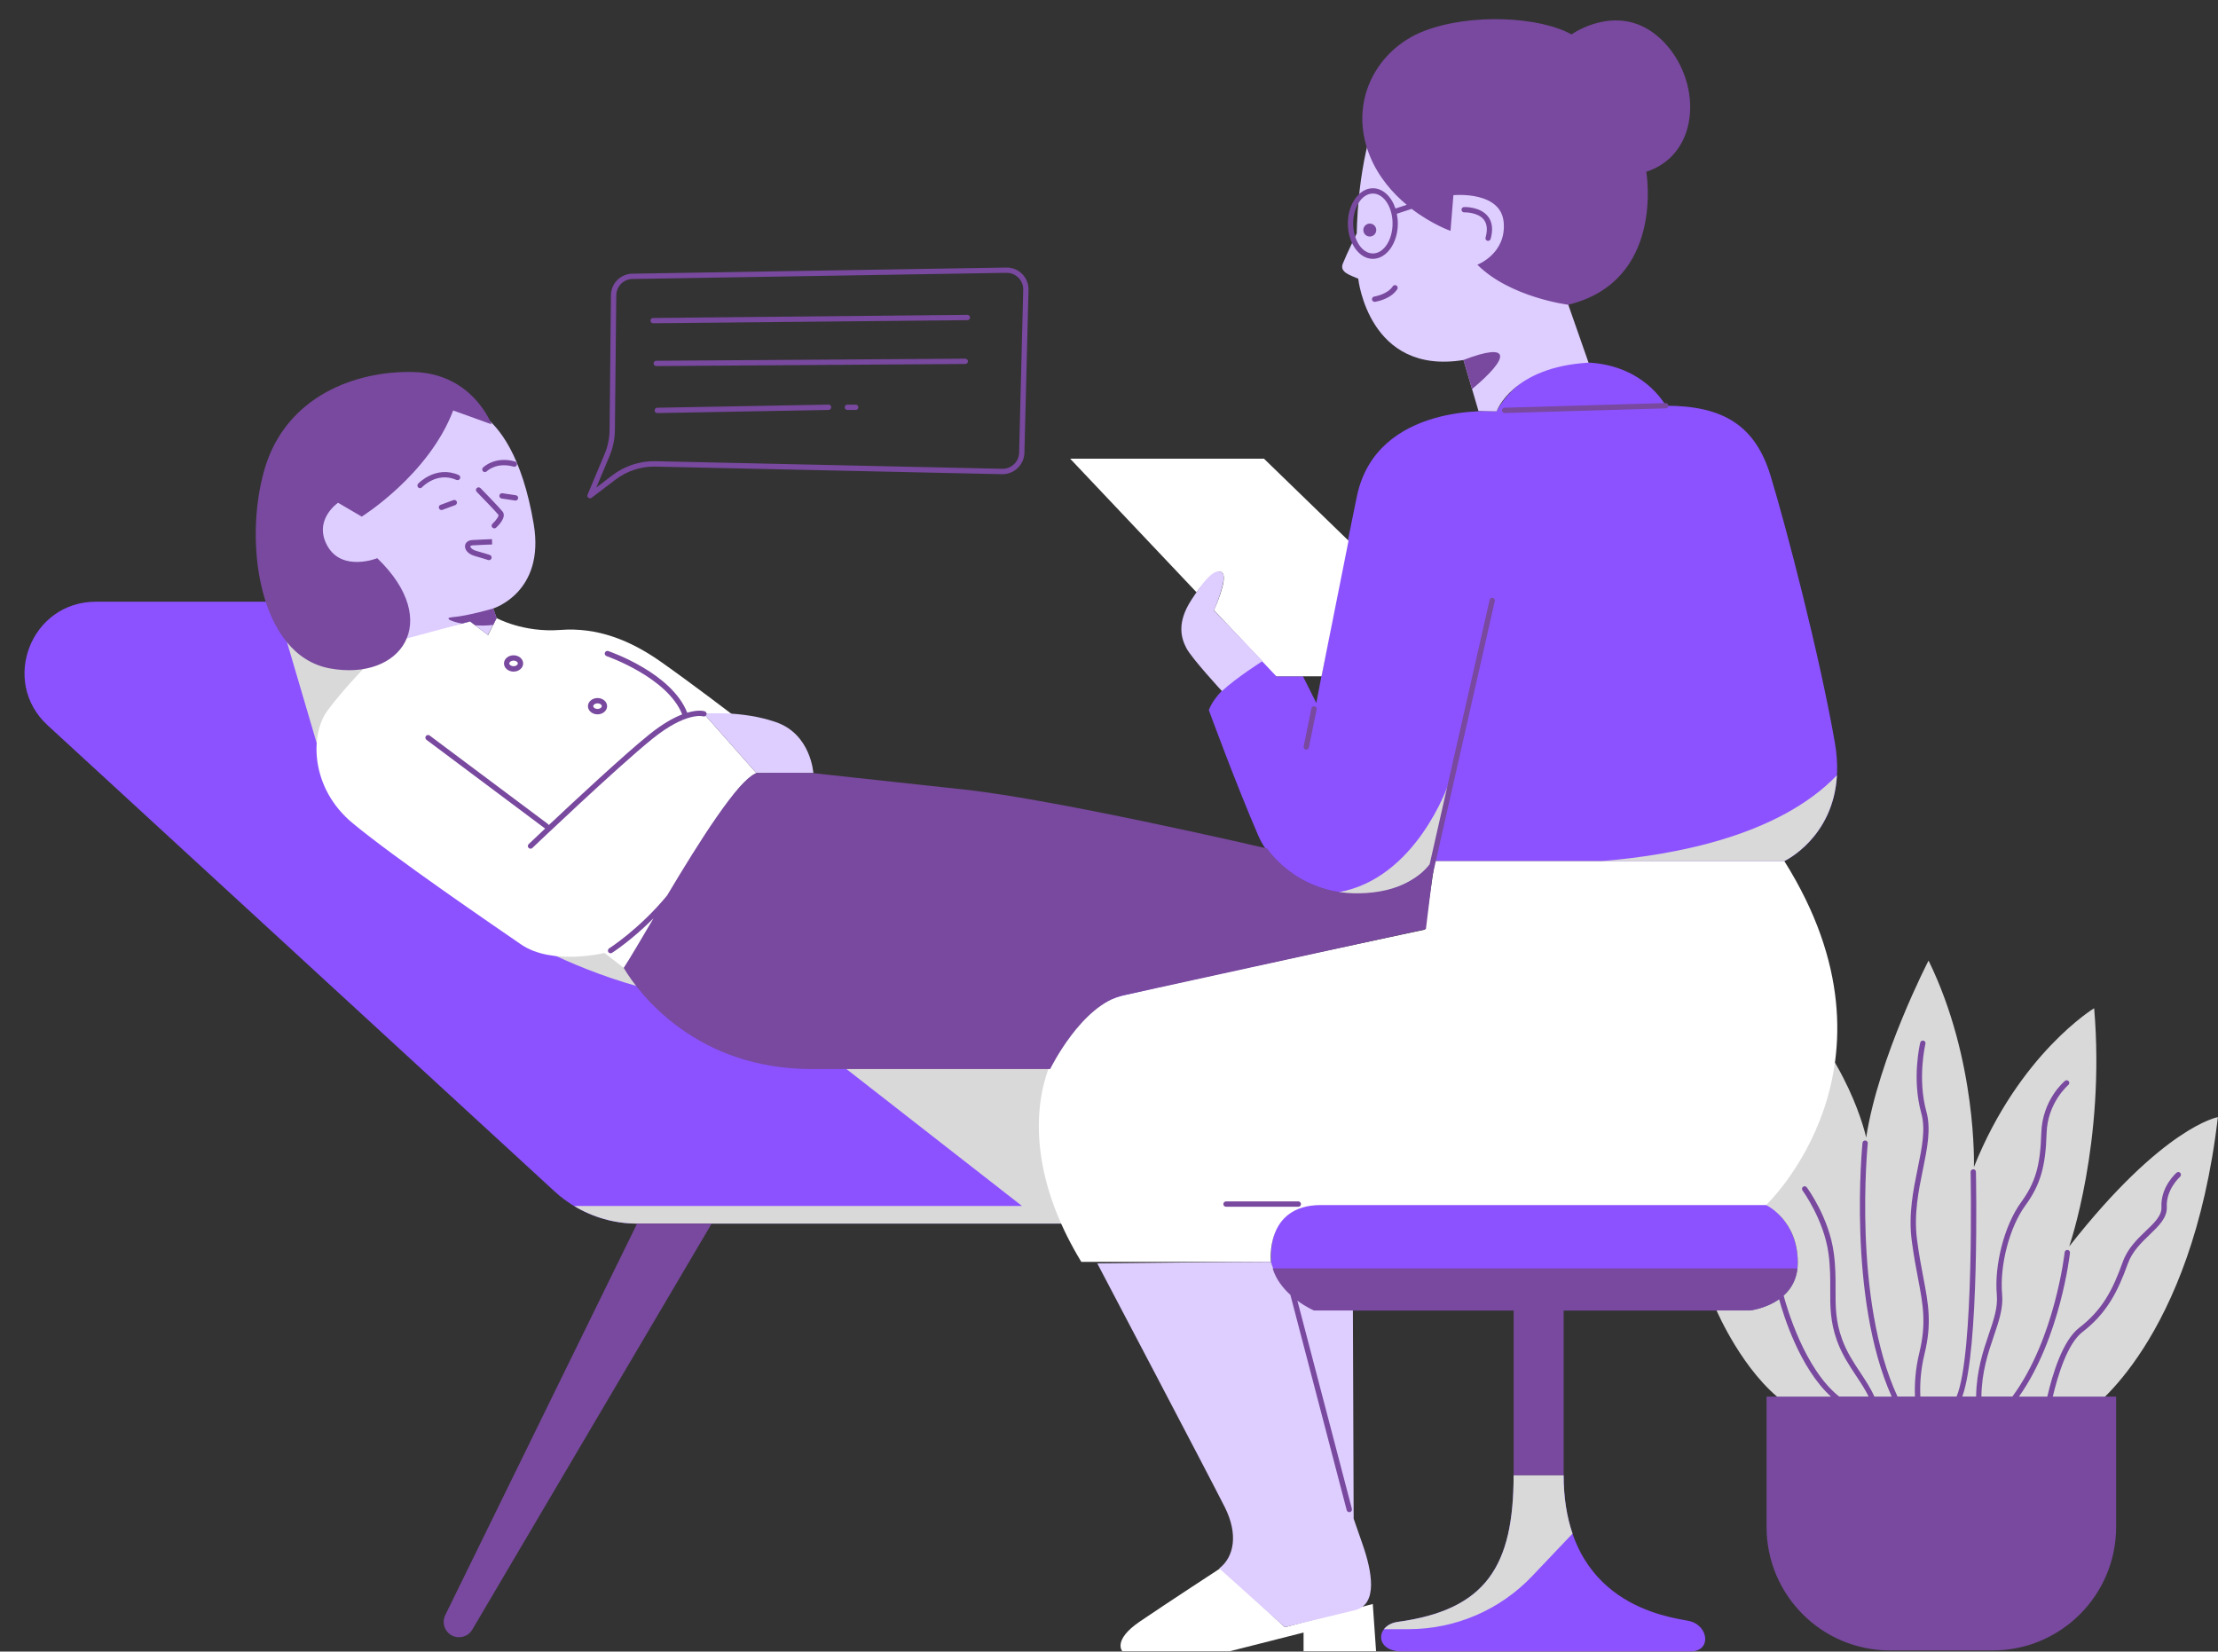 <?xml version="1.0" encoding="UTF-8" standalone="no"?><svg xmlns="http://www.w3.org/2000/svg" xmlns:xlink="http://www.w3.org/1999/xlink" fill="#000000" height="370.6" preserveAspectRatio="xMidYMid meet" version="1" viewBox="-5.5 -4.3 497.7 370.6" width="497.7" zoomAndPan="magnify"><rect x="-5.5" y="-4.3" width="497.7" height="370.6" fill="#333333" stroke="none"/><g id="change1_1"><path d="M397.91,279.01c0,9.55-10.74,10.74-10.74,10.74h-97.86c0,0-8.35-3.58-9.55-10.74c0,0-0.53-4.71,1.63-8.75 H137.47c-6.86,0-13.47-2.58-18.52-7.22L5.19,158.45C-5.52,148.6,1.45,130.72,16,130.72h65.85l109.19,81.6h195.51v53.57h4.19 C390.75,265.88,397.91,269.46,397.91,279.01z M406.22,162.29c-3.45-19.73-10.98-48.58-14.43-59.87 c-3.45-11.29-10.66-15.68-23.52-15.68c0,0-5.02-9.72-18.82-9.72c-13.8,0-19.13,10.98-19.13,10.98s-26.97-2.2-31.36,19.13 c-4.39,21.33-9.09,46.31-9.09,46.31l-2.99-5.98h-5.98l-2.79-3.59c0,0-9.97,4.98-12.36,11.16c0,0,5.98,16.35,11.16,28.31 c5.18,11.96,27.07,19.34,39.55,5.59h78.42C394.88,188.92,409.68,182.01,406.22,162.29z M373.38,359.4 c-4.57-0.91-28.01-3.66-28.01-32.7h-11.22c0,20.35-6.13,30.22-25.99,32.93c-5.03,0.69-5.26,6.63,0.91,6.63c6.17,0,59.97,0,64.77,0 C378.64,366.26,377.95,360.31,373.38,359.4z" fill="#8c52ff"/></g><g id="change2_1"><path d="M492.17,246.37c-5.85,50.4-29.02,65.93-29.02,65.93l-68.07-1.78c-9.43-6.77-15.4-20.78-15.4-20.78h7.49 c0,0,10.74-1.13,10.74-10.74c0-9.61-7.13-12.91-7.13-12.91l2.11-48.49c16.55,15.02,20.36,33.35,20.36,33.35 c2.8-18.07,14-39.71,14-39.71c10.95,22.4,10.18,46.33,10.18,46.33c10.18-25.46,26.98-35.64,26.98-35.64 c2.55,30.04-5.6,53.46-5.6,53.46C479.95,248.41,492.17,246.37,492.17,246.37z M174.67,227.96l49.15,38.34h-100.5 c4.24,2.56,9.12,3.96,14.15,3.96h91.43H236h5.57l38.7-34.94l-39.38-16.88L174.67,227.96z M334.14,326.7 c0,20.35-6.13,30.22-25.99,32.93c-1.44,0.2-2.47,0.83-3.09,1.63h5.53c10.48,0,20.5-4.3,27.72-11.91l9.05-9.53 c-1.24-3.64-2-7.96-2-13.12H334.14z M319.51,171.64c0,0-7.18,21.27-24.76,24.28c7.23,1.31,15.16-0.27,21.13-6.4L319.51,171.64z M406.69,169.66c-13.13,13.67-36.7,17.97-52.89,19.26h41.08C394.88,188.92,405.9,183.76,406.69,169.66z M56.23,130.72l10.63,36.13 l12.46-0.57l8.08-31.43l-5.54-4.14H56.23z M166.84,198.16l-50.96,1.16l-2.62,7.86c0,0,15.73,9.03,34.94,12.23 C167.42,222.63,166.84,198.16,166.84,198.16z" fill="#d9d9d9"/></g><g id="change3_1"><path d="M390.79,266.1c0,0-89.06,0-99.91,0c-12.64,0-11.19,12.75-11.19,12.75h-42.55 c-18.64-30.6-6.95-55.91,9.46-59.8c16.41-3.89,67.59-14.74,67.59-14.74l2.28-15.39h78.42C423.84,235,390.79,266.1,390.79,266.1z M268.69,124.15c1.58,1.18-1.79,8.46-1.79,8.46l13.99,14.84h10.15l6.06-30.42l-18.97-18.4h-43.49l28.34,29.96 C262.99,128.59,267.11,122.97,268.69,124.15z M158.86,156.05c0,0-9.18-7.01-16.07-11.86c-6.89-4.85-14.28-7.78-22.57-7.14 c-8.29,0.64-14.28-2.66-14.28-2.66l-1.92,3.81l-4.03-3.05l-20.78,4.96l-0.72,3.12c0,0-6.73,6.73-10.57,12.01 c-3.84,5.29-3.84,17.3,5.77,25.22c9.61,7.93,30.75,22.34,37.72,27.15c6.97,4.8,18.74,1.92,18.74,1.92l4.32,3.36 c0,0,19.46-30.75,23.06-36.51c3.6-5.77,6.7-7.2,6.7-7.2l-11.77-13.3L158.86,156.05z M282.79,360.82l-14.32-13.31 c0,0-12.04,7.85-18.2,12.04c-6.16,4.19-3.94,6.66-3.94,6.66h24.16l16.52-4.19v4.19h16.27l-0.74-10.6L282.79,360.82z" fill="#ffffff"/></g><g id="change4_1"><path d="M300.28,342.31c2.03,5.83,3.55,13.43-1.77,14.7c-5.32,1.27-15.72,3.8-15.72,3.8l-14.7-13.18 c3.3-2.53,4.31-7.6,1.27-13.69c-3.04-6.08-28.64-54.75-28.64-54.75s31.59-0.35,38.98-0.35c1.41,5.38,6.85,10.71,11.26,10.71 c4.41,0,7.12,0,7.12,0l0.17,46.92C298.25,336.48,298.25,336.48,300.28,342.31z M168.65,157.75c-7.84-2.73-16.2-1.88-16.2-1.88 l11.77,13.3h12.79C177.01,169.18,176.5,160.48,168.65,157.75z M102.8,88.85c-3.68-2.6-17.85-9.95-32.02-1.08 s-11.47,28.88-3.57,37.43c7.9,8.55,15.9,10.6,15.9,10.6l2.7,3.14l14.17-3.79l4,3.03l1.95-3.79l-0.76-2.16 c0,0,11.68-3.57,9.09-18.93C111.67,97.93,106.48,91.44,102.8,88.85z M357.56,20.08c-12.46-21.24-50.81-8.56-54.71,2.93 c-3.9,11.48-3.9,25.03-3.9,25.03s-2.38,4.88-3.14,6.83c-0.76,1.95,1.73,2.6,3.47,3.36c0,0,2.28,21.72,23.62,18.25l3.36,11.44 l4.07,0.08c0,0,3.51-9.94,20.63-10.92l-4.55-13C346.4,64.07,370.02,41.32,357.56,20.08z M268.69,150.77 c3.43-3.16,9.14-6.74,9.14-6.74l-10.92-11.37c0,0,3.29-7.55,1.78-8.51s-3.57,1.1-6.86,6.17c-3.29,5.08-2.33,8.51-1.1,10.84 C261.97,143.5,268.69,150.77,268.69,150.77z" fill="#decdff"/></g><g id="change5_1"><path d="M300.42,47.32c0-0.8,0.65-1.45,1.45-1.45s1.45,0.65,1.45,1.45s-0.65,1.45-1.45,1.45 S300.42,48.12,300.42,47.32z M296.95,45.85c0-4.36,2.52-7.91,5.61-7.91c2.24,0,4.18,1.87,5.07,4.55l2.53-0.83 c-3.15-2.62-6.33-6.21-8.27-10.96c-4.98-12.2,1.57-24,12.2-28.06c10.62-4.07,26.09-3.15,33.04,0.79c0,0,10.75-7.74,20.06,1.05 c9.31,8.79,9.18,25.7-3.28,29.77c0,0,4.3,24.51-17.52,29.83c0,0-13.04-1.64-20.38-8.98c0,0,6.56-2.49,5.9-9.57 c-0.64-6.91-10.74-6.08-11.23-6.04l-0.05,0.02l-0.65,7.99c0,0-4.18-1.46-8.71-4.93l-3.34,1.09c0.14,0.7,0.23,1.44,0.23,2.21 c0,4.36-2.52,7.91-5.61,7.91S296.95,50.22,296.95,45.85z M298.14,45.85c0,3.7,1.98,6.72,4.42,6.72s4.42-3.01,4.42-6.72 s-1.98-6.72-4.42-6.72S298.14,42.15,298.14,45.85z M307.02,59.95c-1.2,1.84-4.12,2.28-4.15,2.29c-0.33,0.05-0.55,0.35-0.5,0.68 c0.04,0.3,0.3,0.51,0.59,0.51c0.03,0,0.06,0,0.09-0.01c0.14-0.02,3.48-0.52,4.98-2.82c0.18-0.28,0.1-0.65-0.17-0.83 C307.57,59.59,307.2,59.67,307.02,59.95z M328.25,49.72c0.05,0.01,0.1,0.02,0.16,0.02c0.26,0,0.5-0.17,0.58-0.44 c0.58-2.11,0.37-3.81-0.62-5.06c-1.74-2.19-5.21-2.09-5.35-2.08c-0.33,0.01-0.59,0.29-0.57,0.62c0.01,0.33,0.31,0.61,0.62,0.57 c0.03,0,3.02-0.09,4.38,1.63c0.74,0.94,0.88,2.28,0.41,4C327.74,49.31,327.93,49.64,328.25,49.72z M322.89,76.47l1.92,6.54 C333.4,75.84,333.64,72.35,322.89,76.47z M332.1,87.19c-0.33,0.01-0.59,0.28-0.58,0.61c0.01,0.32,0.28,0.58,0.6,0.58 c0.01,0,0.01,0,0.02,0l36.15-1.05c0.33-0.01,0.59-0.28,0.58-0.61c-0.01-0.33-0.29-0.57-0.61-0.58L332.1,87.19z M287.5,163.89 c0.04,0.01,0.08,0.01,0.12,0.01c0.28,0,0.53-0.19,0.58-0.48l1.74-8.53c0.07-0.32-0.14-0.64-0.47-0.7c-0.32-0.07-0.64,0.14-0.7,0.47 l-1.74,8.53C286.97,163.51,287.17,163.82,287.5,163.89z M286.43,265.88c0-0.33-0.27-0.6-0.6-0.6h-16.22c-0.33,0-0.6,0.27-0.6,0.6 c0,0.33,0.27,0.6,0.6,0.6h16.22C286.16,266.48,286.43,266.21,286.43,265.88z M315.92,192.29l14-61.73 c0.07-0.32-0.13-0.64-0.45-0.71c-0.32-0.07-0.64,0.13-0.71,0.45l-13.46,59.33c-1.89,2.45-6.39,6.38-15.93,6.52 c-13.88,0.2-20.52-10.06-20.52-10.06s-47.17-10.98-68.17-13.25c-21-2.26-33.67-3.66-33.67-3.66s-6.01-0.2-12.79,0 c-4.04,1.4-12.83,15.39-20.04,27.47c-6.22,7.53-12.92,11.81-12.99,11.85c-0.28,0.18-0.36,0.54-0.19,0.82 c0.11,0.18,0.31,0.28,0.51,0.28c0.11,0,0.22-0.03,0.32-0.09c0.06-0.04,4.37-2.79,9.31-7.75c-2.87,4.86-5.27,8.97-6.68,11.13 c3.71,6.28,16.62,22.69,42.17,22.69c25.55,0,53.52,0,53.52,0s7.04-14.49,16.44-16.54c9.4-2.05,67.87-14.85,67.87-14.85 L315.92,192.29z M116.85,181.59c-2.23,2.1-3.67,3.47-3.72,3.52c-0.24,0.23-0.25,0.61-0.02,0.84c0.12,0.12,0.27,0.19,0.43,0.19 c0.15,0,0.3-0.05,0.41-0.16c0.19-0.18,19.04-18.13,26.96-24.51c7.59-6.11,11.33-5.04,11.35-5.03c0.31,0.11,0.65-0.06,0.76-0.37 c0.11-0.31-0.06-0.65-0.37-0.76c-0.09-0.03-1.4-0.45-3.94,0.31c-3.48-8.88-17.13-13.63-17.72-13.83c-0.31-0.11-0.65,0.06-0.76,0.37 c-0.11,0.31,0.06,0.65,0.37,0.76c0.14,0.05,13.66,4.75,16.98,13.08c-1.92,0.74-4.39,2.09-7.42,4.53 c-5.54,4.47-16.38,14.54-22.52,20.31c-0.04-0.09-0.09-0.18-0.18-0.24l-26.55-19.86c-0.26-0.2-0.64-0.14-0.84,0.12 c-0.2,0.26-0.14,0.64,0.12,0.84l26.55,19.86C116.78,181.58,116.81,181.58,116.85,181.59z M109.74,142.74 c1.19,0,2.15,0.82,2.15,1.83c0,1.01-0.97,1.83-2.15,1.83c-1.19,0-2.15-0.82-2.15-1.83C107.59,143.56,108.55,142.74,109.74,142.74z M109.74,143.93c-0.51,0-0.96,0.3-0.96,0.63c0,0.34,0.45,0.63,0.96,0.63c0.51,0,0.96-0.3,0.96-0.63 C110.7,144.23,110.25,143.93,109.74,143.93z M128.58,152.33c1.19,0,2.15,0.82,2.15,1.83c0,1.01-0.97,1.83-2.15,1.83 c-1.19,0-2.15-0.82-2.15-1.83C126.43,153.15,127.4,152.33,128.58,152.33z M127.62,154.15c0,0.34,0.45,0.63,0.96,0.63 c0.51,0,0.96-0.3,0.96-0.63c0-0.34-0.45-0.63-0.96-0.63C128.07,153.52,127.62,153.82,127.62,154.15z M67.98,118.22 c-3.3-5.86,2.38-9.71,2.38-9.71l5.31,3.11c0,0,15.02-9.34,20.52-23.82l8.61,3.11c0,0-4.21-11.36-17.41-11.73 c-13.19-0.37-28.76,5.5-33.53,21.8c-4.76,16.31-1.28,41.77,14.66,44.7c15.94,2.93,25.47-10.44,10.63-24.73 C79.16,120.97,71.28,124.09,67.98,118.22z M97,108.27c-0.11-0.31-0.46-0.47-0.77-0.35l-2.87,1.06c-0.31,0.11-0.47,0.46-0.35,0.77 c0.09,0.24,0.32,0.39,0.56,0.39c0.07,0,0.14-0.01,0.21-0.04l2.87-1.06C96.95,108.92,97.11,108.58,97,108.27z M107.24,106.38 c-0.33-0.05-0.63,0.18-0.68,0.5c-0.05,0.33,0.18,0.63,0.5,0.68l3.02,0.45c0.03,0,0.06,0.01,0.09,0.01c0.29,0,0.55-0.21,0.59-0.51 c0.05-0.33-0.18-0.63-0.5-0.68L107.24,106.38z M107.28,110.5c-0.71-0.92-4.78-5.09-4.96-5.27c-0.23-0.23-0.61-0.24-0.84-0.01 c-0.24,0.23-0.24,0.61-0.01,0.84c1.45,1.48,4.33,4.47,4.87,5.16c0.16,0.2-0.44,1.19-1.33,2c-0.24,0.22-0.26,0.6-0.04,0.84 c0.12,0.13,0.28,0.2,0.44,0.2c0.14,0,0.29-0.05,0.4-0.15C106.22,113.73,108.27,111.77,107.28,110.5z M100.53,118.07 c1.6-0.1,4.39-0.2,4.4-0.2l-0.04-1.19c0,0-2.82,0.1-4.43,0.2c-1.09,0.07-1.55,0.71-1.61,1.28c-0.09,0.81,0.56,1.83,2.19,2.3 c2.08,0.59,2.97,0.89,2.98,0.9c0.06,0.02,0.13,0.03,0.19,0.03c0.25,0,0.48-0.16,0.57-0.41c0.1-0.31-0.06-0.65-0.38-0.76 c0,0-0.91-0.3-3.03-0.91c-0.99-0.28-1.35-0.8-1.33-1.02C100.04,118.18,100.25,118.09,100.53,118.07z M96.94,103.39 c0.3,0.13,0.65-0.01,0.79-0.31c0.13-0.3-0.01-0.65-0.31-0.79c-5.14-2.25-9.06,1.9-9.1,1.95c-0.22,0.24-0.21,0.62,0.03,0.84 c0.11,0.11,0.26,0.16,0.4,0.16c0.16,0,0.32-0.06,0.44-0.19C89.33,104.9,92.59,101.48,96.94,103.39z M102.88,101.45 c0.12,0.12,0.27,0.18,0.42,0.18c0.15,0,0.3-0.06,0.42-0.17c0.09-0.09,2.24-2.14,6.03-1.05c0.32,0.09,0.65-0.09,0.74-0.41 c0.09-0.32-0.09-0.65-0.41-0.74c-4.49-1.28-7.09,1.25-7.2,1.36C102.64,100.85,102.64,101.22,102.88,101.45z M94.41,358.11 c-0.83,1.7-0.14,3.76,1.55,4.6c1.62,0.81,3.59,0.23,4.51-1.33l53.72-91.12h-16.73L94.41,358.11z M483.74,258.89 c-0.22-0.25-0.59-0.27-0.84-0.05c-0.15,0.13-3.61,3.21-3.39,7.7c0.1,1.92-1.56,3.51-3.48,5.34c-1.93,1.85-4.11,3.94-5.19,6.95 c-2.27,6.35-4.6,10.81-9.78,14.8c-3.73,2.87-6.01,10.45-7.16,15.45h-6.36c9.33-13.22,11.42-32.05,11.44-32.25 c0.03-0.33-0.2-0.62-0.53-0.66c-0.32-0.04-0.62,0.2-0.66,0.53c-0.02,0.19-2.16,19.4-11.73,32.37h-6.95 c0.07-5.5,1.48-9.75,2.78-13.56c1.15-3.38,2.14-6.3,1.87-9.33c-0.59-6.5,1.64-15.09,5.2-19.97c3.36-4.61,4.56-8.71,4.78-16.25 c0.2-6.84,4.83-10.77,4.88-10.81c0.25-0.21,0.29-0.59,0.08-0.84c-0.21-0.25-0.59-0.29-0.84-0.08c-0.21,0.17-5.09,4.29-5.31,11.69 c-0.22,7.35-1.32,11.14-4.56,15.59c-3.7,5.09-6.03,14.02-5.42,20.78c0.25,2.78-0.7,5.58-1.81,8.83c-1.27,3.72-2.75,8.2-2.84,13.94 h-3.1c3.85-10.45,3.09-48.72,3.06-50.41c-0.01-0.33-0.27-0.58-0.6-0.58c0,0-0.01,0-0.01,0c-0.33,0.01-0.59,0.28-0.58,0.61 c0.01,0.42,0.81,41-3.15,50.38h-8.13c-0.12-2.69,0.05-5.96,0.93-9.53c1.69-6.9,0.87-11.23-0.27-17.22 c-0.46-2.42-0.98-5.16-1.41-8.47c-0.74-5.69,0.36-11.01,1.32-15.7c0.96-4.69,1.87-9.11,0.78-13.03c-2.05-7.4-0.23-15.12-0.21-15.19 c0.08-0.32-0.12-0.64-0.44-0.72c-0.32-0.08-0.64,0.12-0.72,0.44c-0.08,0.33-1.92,8.09,0.22,15.8c1.01,3.64,0.17,7.74-0.8,12.47 c-0.98,4.79-2.1,10.21-1.34,16.1c0.43,3.35,0.96,6.11,1.42,8.54c1.11,5.84,1.91,10.06,0.29,16.71c-0.9,3.69-1.09,7.05-0.98,9.81 h-3.92c-10.13-21.91-6.7-56.47-6.67-56.81c0.03-0.33-0.2-0.62-0.53-0.65c-0.33-0.03-0.62,0.2-0.65,0.53 c-0.04,0.35-3.44,34.71,6.55,56.94h-3.89c-0.79-1.81-1.92-3.53-3.09-5.3c-1.53-2.3-3.1-4.68-4.14-7.54 c-1.51-4.14-1.49-7.4-1.48-11.18c0.01-2.5,0.02-5.09-0.4-8.23c-1.07-7.91-5.85-14.43-6.06-14.71c-0.2-0.26-0.57-0.32-0.83-0.12 c-0.26,0.2-0.32,0.57-0.12,0.83c0.05,0.06,4.8,6.56,5.83,14.16c0.41,3.06,0.4,5.6,0.39,8.06c-0.02,3.73-0.03,7.25,1.55,11.59 c1.09,2.99,2.7,5.43,4.27,7.79c1.07,1.61,2.06,3.12,2.79,4.64h-6.61c-7.83-6.21-11.8-20.17-12.47-22.7 c1.54-1.39,2.79-3.33,3.09-6.06H280.07c0.75,2.47,2.33,4.44,3.98,5.94l12.64,48.31c0.07,0.27,0.31,0.45,0.58,0.45 c0.05,0,0.1-0.01,0.15-0.02c0.32-0.08,0.51-0.41,0.43-0.73l-12.23-46.72c1.98,1.47,3.7,2.21,3.7,2.21h44.83v36.95h11.22v-36.95 h41.81c0,0,3.52-0.41,6.53-2.55c0.94,3.47,4.58,15.42,11.64,21.88h-14.45v29.24c0,15.31,12.41,27.72,27.72,27.72h23 c15.31,0,27.72-12.41,27.72-27.72v-29.24h-14.21c1.14-4.84,3.3-11.92,6.66-14.5c5.39-4.15,7.89-8.95,10.18-15.34 c0.98-2.74,3.06-4.73,4.89-6.49c2.04-1.96,3.97-3.8,3.85-6.27c-0.19-3.89,2.95-6.71,2.98-6.74 C483.93,259.52,483.96,259.14,483.74,258.89z M126.53,107.39c-0.21-0.17-0.29-0.45-0.18-0.7l3.82-9.12 c0.72-1.71,1.09-3.52,1.11-5.38l0.31-30.23c0.03-2.68,2.15-4.81,4.82-4.85l83.9-1.38c1.39-0.01,2.61,0.49,3.56,1.45 c0.95,0.96,1.45,2.23,1.42,3.58l-0.92,36.56c-0.07,2.69-2.33,4.84-5.01,4.78l-77.76-1.7c-3.21-0.07-6.4,0.96-8.96,2.91l-5.39,4.09 c-0.11,0.08-0.23,0.12-0.36,0.12C126.77,107.51,126.64,107.47,126.53,107.39z M128.31,105.09l3.61-2.75 c2.78-2.11,6.2-3.24,9.71-3.15l77.76,1.7c2.05,0.04,3.74-1.58,3.79-3.61l0.92-36.56c0.03-1.02-0.36-1.98-1.07-2.7 c-0.7-0.71-1.64-1.1-2.63-1.1c-0.02,0-0.04,0-0.06,0l-83.9,1.38c-2.02,0.03-3.63,1.65-3.65,3.67l-0.31,30.23 c-0.02,2.01-0.43,3.98-1.2,5.83L128.31,105.09z M141.05,68.24C141.06,68.24,141.06,68.24,141.05,68.24l70.53-0.7 c0.33,0,0.59-0.27,0.59-0.6c0-0.33-0.27-0.59-0.6-0.59c0,0,0,0-0.01,0l-70.52,0.7c-0.33,0-0.59,0.27-0.59,0.6 C140.46,67.97,140.73,68.24,141.05,68.24z M211.1,76.18l-69.35,0.47c-0.33,0-0.59,0.27-0.59,0.6c0,0.33,0.27,0.59,0.6,0.59 c0,0,0,0,0,0l69.35-0.47c0.33,0,0.59-0.27,0.59-0.6C211.7,76.44,211.45,76.23,211.1,76.18z M180.4,86.49l-38.42,0.7 c-0.33,0.01-0.59,0.28-0.59,0.61c0.01,0.33,0.27,0.59,0.6,0.59c0,0,0.01,0,0.01,0l38.42-0.7c0.33-0.01,0.59-0.28,0.59-0.61 C181.01,86.74,180.78,86.46,180.4,86.49z M186.51,86.49h-1.87c-0.33,0-0.6,0.27-0.6,0.6s0.27,0.6,0.6,0.6h1.87 c0.33,0,0.6-0.27,0.6-0.6S186.84,86.49,186.51,86.49z M98.17,135.63l1.82-0.49l1.15,0.87c1.31,0.09,2.7,0.08,4.02-0.09l0.79-1.53 l-0.76-2.16c0,0-5.58,1.66-9.18,1.96C94.1,134.34,95.54,135.12,98.17,135.63z" fill="#78499e"/></g></svg>